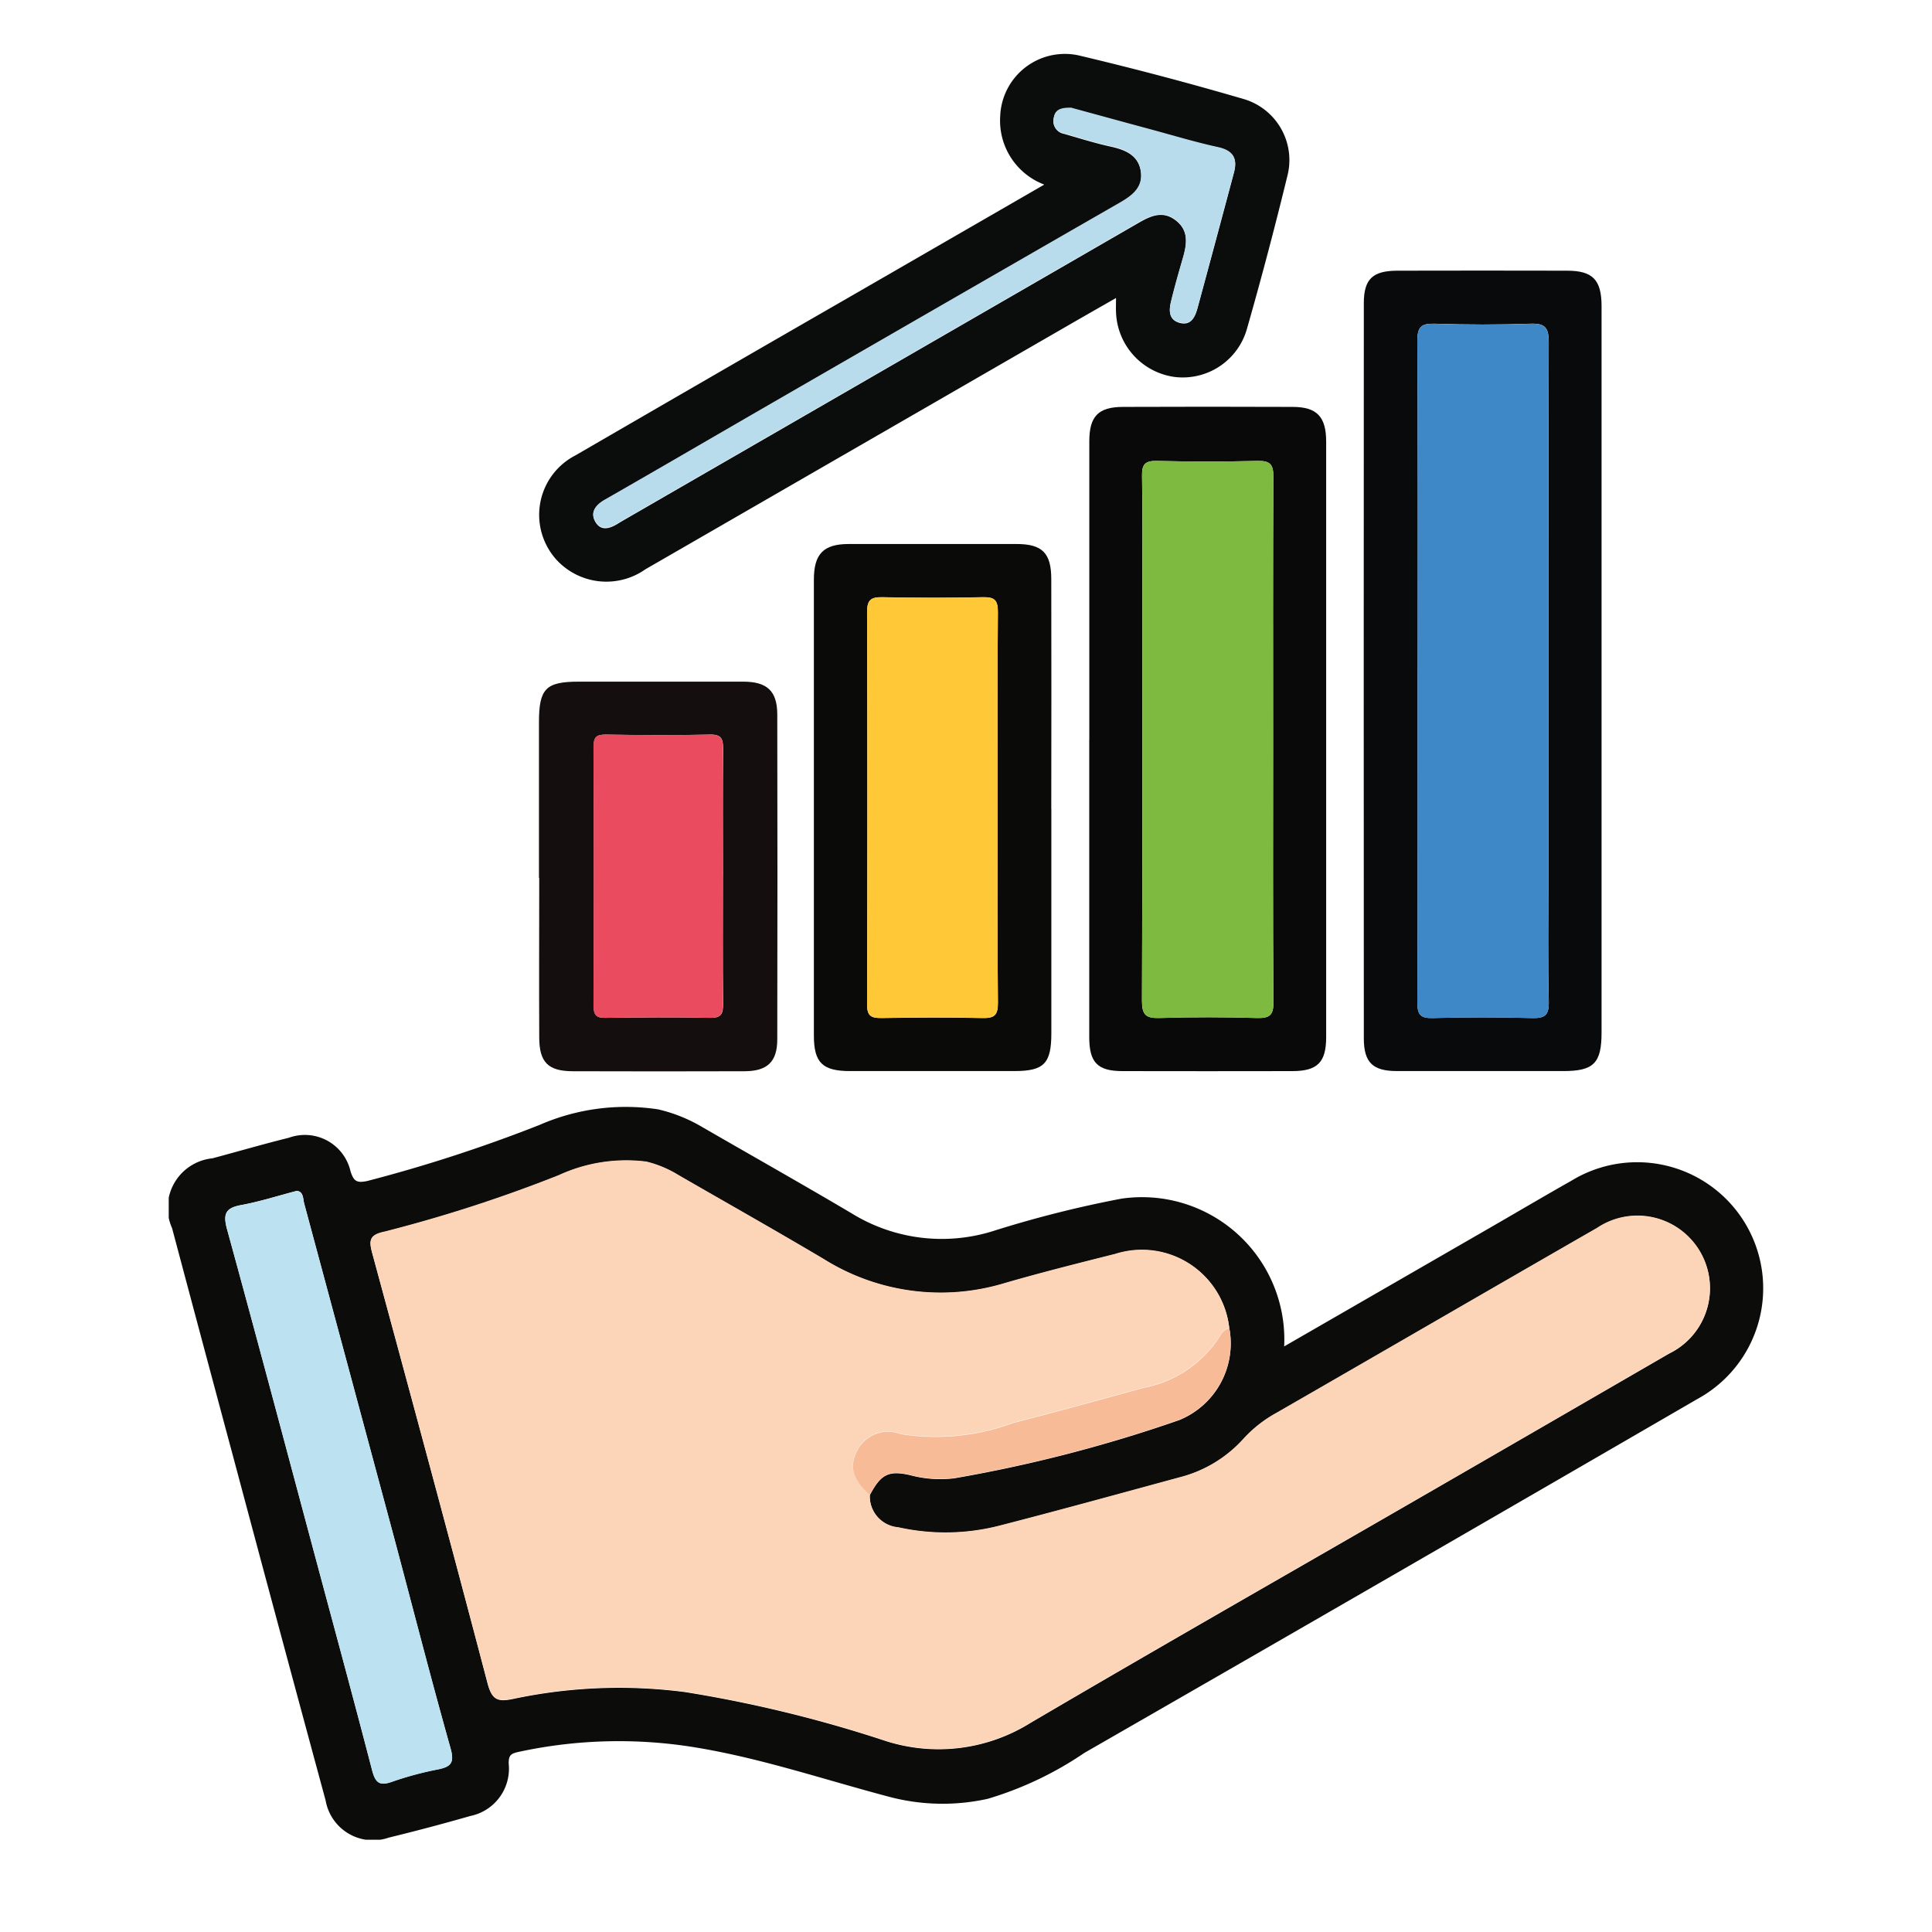 <svg xmlns="http://www.w3.org/2000/svg" xmlns:xlink="http://www.w3.org/1999/xlink" width="57" height="57" viewBox="0 0 57 57"><defs><clipPath id="clip-path"><rect id="Rectangle_58097" data-name="Rectangle 58097" width="47.045" height="52.694" fill="none"></rect></clipPath></defs><g id="Group_144660" data-name="Group 144660" transform="translate(-475 -2277)"><rect id="Rectangle_57837" data-name="Rectangle 57837" width="57" height="57" transform="translate(475 2277)" fill="#fff" opacity="0"></rect><g id="Group_144668" data-name="Group 144668" transform="translate(479.978 2278)"><g id="Group_144748" data-name="Group 144748" transform="translate(0 0.583)"><g id="Group_144747" data-name="Group 144747" clip-path="url(#clip-path)"><path id="Path_90884" data-name="Path 90884" d="M32.911,230.207l6.219-3.586c.75-.433,1.5-.876,2.251-1.3a3.719,3.719,0,1,1,3.722,6.437Q36.067,237,27.015,242.2a10.257,10.257,0,0,1-2.849,1.354,6.153,6.153,0,0,1-2.936-.066c-1.89-.5-3.745-1.13-5.679-1.448a13.955,13.955,0,0,0-5.226.13c-.232.05-.3.1-.293.355A1.424,1.424,0,0,1,8.9,244.061q-1.2.344-2.406.638A1.42,1.42,0,0,1,4.629,243.6q-1.364-5.032-2.708-10.069Q1.007,230.128.1,226.719a1.467,1.467,0,0,1,1.19-2.061c.751-.2,1.5-.42,2.254-.606a1.382,1.382,0,0,1,1.822.995c.093.282.175.347.493.28a44.05,44.05,0,0,0,5.075-1.651,6.35,6.35,0,0,1,3.508-.462,4.581,4.581,0,0,1,1.293.518c1.47.849,2.949,1.683,4.41,2.547a5.063,5.063,0,0,0,4.146.535,33.038,33.038,0,0,1,3.819-.966,4.2,4.2,0,0,1,4.8,4.359m-1.62-.536a2.592,2.592,0,0,0-3.363-2.185c-1.09.275-2.181.548-3.261.861a6.5,6.5,0,0,1-5.345-.714c-1.416-.839-2.85-1.648-4.275-2.47a3.309,3.309,0,0,0-.951-.4,4.751,4.751,0,0,0-2.585.4,42.159,42.159,0,0,1-5.127,1.662c-.462.094-.481.254-.377.635,1.145,4.224,2.289,8.448,3.4,12.681.13.5.3.564.763.466a15.033,15.033,0,0,1,5.073-.2,38.055,38.055,0,0,1,5.893,1.436,5.119,5.119,0,0,0,4.282-.522c3.764-2.212,7.558-4.374,11.339-6.557q3.758-2.17,7.513-4.345a2.139,2.139,0,1,0-2.127-3.7c-3.154,1.813-6.3,3.639-9.453,5.453a3.76,3.76,0,0,0-.974.762,3.793,3.793,0,0,1-1.886,1.142c-1.769.481-3.537.969-5.312,1.426a6.408,6.408,0,0,1-2.992.049.918.918,0,0,1-.84-.952c.325-.619.553-.74,1.2-.59a3.434,3.434,0,0,0,1.287.091,41.75,41.75,0,0,0,6.647-1.72,2.441,2.441,0,0,0,1.475-2.7M3.78,225.617c-.572.149-1.1.32-1.643.419-.467.085-.539.266-.415.717.883,3.215,1.737,6.437,2.6,9.657.563,2.1,1.134,4.2,1.681,6.31.1.367.224.46.59.328a9.658,9.658,0,0,1,1.35-.363c.379-.078.493-.19.372-.621-.6-2.128-1.145-4.271-1.717-6.407Q5.3,230.828,4,226c-.041-.152-.018-.36-.22-.383" transform="translate(-0.001 -192.067)" fill="#0c0c0b"></path><path id="Path_90885" data-name="Path 90885" d="M93.434,3.861a2.016,2.016,0,0,1-1.295-2.013,1.91,1.91,0,0,1,2.3-1.8q2.472.585,4.914,1.3a1.878,1.878,0,0,1,1.254,2.278q-.552,2.268-1.194,4.513a1.969,1.969,0,0,1-2.124,1.4,2,2,0,0,1-1.733-1.917c-.006-.118,0-.237,0-.413-.511.292-.987.563-1.461.837q-6.211,3.583-12.422,7.166a2,2,0,0,1-2.608-.262,1.973,1.973,0,0,1,.547-3.1q4.046-2.348,8.1-4.681l5.718-3.3m.821-2.26c-.305-.01-.483.043-.527.277a.377.377,0,0,0,.29.478c.465.133.928.28,1.4.382.442.1.813.265.877.751.061.468-.269.708-.633.917q-5.108,2.937-10.21,5.883c-1.664.96-3.322,1.929-4.989,2.883-.27.155-.419.358-.267.629s.4.217.638.075c.074-.045.148-.09.223-.133q7.576-4.373,15.151-8.748c.361-.209.718-.383,1.106-.089.407.308.337.718.216,1.135s-.236.831-.341,1.25c-.066.265-.087.551.246.644s.457-.168.529-.43q.543-2,1.075-4c.111-.414-.021-.646-.468-.743-.675-.146-1.338-.347-2-.527-.8-.216-1.6-.435-2.311-.629" transform="translate(-67.608 0)" fill="#0b0c0c"></path><path id="Path_90886" data-name="Path 90886" d="M260.363,57.822q0,5.318,0,10.637c0,.909-.229,1.141-1.133,1.141q-2.45,0-4.9,0c-.717,0-.98-.251-.981-.965q-.006-10.845,0-21.691c0-.713.263-.956.989-.958q2.5-.006,5.005,0c.759,0,1.019.269,1.02,1.044q0,5.4,0,10.793m-5.426-.057c0,3.269.006,6.538-.008,9.807,0,.362.087.472.457.462q1.459-.04,2.92,0c.382.011.507-.078.5-.483-.029-1.2-.011-2.4-.011-3.6,0-5.286-.005-10.572.01-15.858,0-.435-.112-.559-.544-.544-.938.033-1.878.031-2.816,0-.408-.013-.518.1-.516.512.018,3.234.01,6.468.01,9.7" transform="translate(-218.09 -39.583)" fill="#090a0c"></path><path id="Path_90887" data-name="Path 90887" d="M195.17,84.685q0-4.406,0-8.812c0-.737.263-1.014.992-1.016q2.5-.01,5.005,0c.719,0,.991.291.991,1.024q0,8.786,0,17.572c0,.739-.256,1-1,1q-2.5.005-5.006,0c-.741,0-.984-.253-.984-1.005q0-4.38,0-8.76m5.424.05c0-2.608-.007-5.216.008-7.824,0-.367-.1-.471-.466-.463q-1.486.035-2.973,0c-.344-.008-.442.1-.436.437.02,1.13.008,2.26.008,3.39,0,4.034.007,8.068-.01,12.1,0,.419.118.52.519.508q1.433-.043,2.868,0c.384.011.5-.084.492-.483-.02-2.556-.01-5.112-.01-7.668" transform="translate(-168.01 -64.435)" fill="#080908"></path><path id="Path_90888" data-name="Path 90888" d="M143.775,111.757q0,3.311,0,6.622c0,.893-.217,1.114-1.09,1.115q-2.424,0-4.849,0c-.814,0-1.066-.249-1.067-1.046q0-6.727,0-13.453c0-.759.283-1.049,1.024-1.051q2.477,0,4.953,0c.761,0,1.026.264,1.027,1.035q.006,3.389,0,6.779m-1.584-.019c0-1.93-.009-3.86.008-5.79,0-.347-.1-.442-.438-.434q-1.486.032-2.973,0c-.337-.007-.448.085-.448.435q.017,5.79,0,11.58c0,.34.119.4.422.4.991-.016,1.982-.022,2.973,0,.357.009.469-.075.465-.451-.02-1.912-.009-3.825-.009-5.738" transform="translate(-117.735 -89.477)" fill="#0a0a09"></path><path id="Path_90889" data-name="Path 90889" d="M78.488,138.912q0-2.295,0-4.589c0-.994.2-1.2,1.175-1.2q2.425,0,4.85,0c.7,0,1,.27,1.006.952q.01,4.8,0,9.6c0,.665-.294.94-.965.942q-2.529.008-5.058,0c-.737,0-1-.26-1-1.006-.008-1.565,0-3.129,0-4.694m5.42-.052c0-1.251-.007-2.5.005-3.752,0-.291-.037-.436-.388-.428-1.024.024-2.049.017-3.074,0-.269,0-.358.071-.357.349q.014,3.83,0,7.66c0,.28.092.351.359.347,1.024-.013,2.05-.021,3.074,0,.354.008.388-.143.385-.431-.012-1.25-.005-2.5-.005-3.752" transform="translate(-67.565 -114.595)" fill="#140e0e"></path><path id="Path_90890" data-name="Path 90890" d="M57.517,244.388a.918.918,0,0,0,.84.952,6.408,6.408,0,0,0,2.992-.049c1.776-.457,3.543-.945,5.312-1.426a3.793,3.793,0,0,0,1.886-1.142,3.76,3.76,0,0,1,.974-.762c3.153-1.814,6.3-3.641,9.453-5.453a2.139,2.139,0,1,1,2.127,3.7q-3.752,2.18-7.513,4.345c-3.781,2.183-7.575,4.345-11.339,6.557a5.119,5.119,0,0,1-4.282.522,38.042,38.042,0,0,0-5.893-1.436,15.033,15.033,0,0,0-5.073.2c-.463.1-.633.03-.763-.466-1.11-4.233-2.254-8.457-3.4-12.681-.1-.381-.085-.541.377-.635a42.159,42.159,0,0,0,5.127-1.662,4.751,4.751,0,0,1,2.585-.4,3.307,3.307,0,0,1,.951.4c1.426.822,2.86,1.631,4.275,2.47a6.5,6.5,0,0,0,5.345.714c1.079-.313,2.171-.586,3.261-.861a2.592,2.592,0,0,1,3.363,2.185.409.409,0,0,0-.27.225,3.408,3.408,0,0,1-2.253,1.533c-1.283.353-2.565.708-3.854,1.038a6.566,6.566,0,0,1-3.31.33,1.023,1.023,0,0,0-1.311.526c-.217.451-.1.826.39,1.267" transform="translate(-36.834 -201.866)" fill="#fcd5b8"></path><path id="Path_90891" data-name="Path 90891" d="M14.092,241.1c.2.023.179.231.22.383q1.3,4.828,2.6,9.658c.572,2.136,1.118,4.278,1.717,6.407.121.431.008.543-.372.621a9.658,9.658,0,0,0-1.35.363c-.366.132-.495.039-.59-.328-.547-2.107-1.118-4.207-1.681-6.31-.863-3.22-1.717-6.443-2.6-9.657-.124-.451-.051-.632.415-.717.542-.1,1.071-.27,1.643-.419" transform="translate(-10.313 -207.547)" fill="#bce1f1"></path><path id="Path_90892" data-name="Path 90892" d="M145.567,275.142c-.492-.441-.607-.816-.39-1.267a1.023,1.023,0,0,1,1.311-.526,6.567,6.567,0,0,0,3.31-.33c1.289-.33,2.571-.685,3.854-1.038a3.408,3.408,0,0,0,2.253-1.533.409.409,0,0,1,.27-.225,2.441,2.441,0,0,1-1.475,2.7,41.751,41.751,0,0,1-6.647,1.72,3.434,3.434,0,0,1-1.288-.091c-.645-.15-.874-.029-1.2.59" transform="translate(-124.884 -232.619)" fill="#f7bb98"></path><path id="Path_90893" data-name="Path 90893" d="M104.137,11.494c.71.193,1.51.413,2.311.629.667.18,1.33.381,2,.527.447.1.579.328.468.743q-.535,2-1.075,4c-.071.262-.191.524-.529.43s-.312-.379-.246-.644c.1-.419.221-.835.341-1.25s.19-.828-.216-1.135c-.388-.293-.745-.119-1.106.089q-7.574,4.377-15.151,8.748c-.075.043-.149.088-.223.133-.234.142-.494.183-.638-.075s0-.474.267-.629c1.667-.954,3.325-1.923,4.989-2.883q5.1-2.945,10.21-5.883c.364-.209.694-.449.633-.917-.064-.487-.435-.656-.877-.751-.472-.1-.935-.249-1.4-.382a.377.377,0,0,1-.29-.478c.045-.233.222-.287.527-.277" transform="translate(-77.49 -9.894)" fill="#b9dcec"></path><path id="Path_90894" data-name="Path 90894" d="M264.72,67.457c0-3.234.008-6.468-.01-9.7,0-.413.108-.525.516-.512.938.031,1.878.033,2.816,0,.433-.015.545.109.544.544-.016,5.286-.01,10.572-.01,15.858,0,1.2-.019,2.4.011,3.6.01.4-.116.493-.5.483q-1.459-.041-2.92,0c-.37.01-.458-.1-.457-.462.014-3.269.008-6.538.008-9.807" transform="translate(-227.873 -49.276)" fill="#3f88c8"></path><path id="Path_90895" data-name="Path 90895" d="M210.216,94.611c0,2.556-.01,5.112.01,7.668,0,.4-.108.494-.492.483q-1.433-.043-2.868,0c-.4.012-.52-.089-.519-.508.017-4.034.01-8.068.01-12.1,0-1.13.012-2.26-.008-3.39-.006-.341.092-.445.436-.437q1.486.033,2.973,0c.363-.009.468.1.466.463-.015,2.608-.008,5.216-.008,7.824" transform="translate(-177.632 -74.311)" fill="#7eb940"></path><path id="Path_90896" data-name="Path 90896" d="M151.918,121.461c0,1.913-.011,3.825.009,5.738,0,.376-.109.46-.465.451-.99-.025-1.982-.019-2.973,0-.3.005-.423-.055-.422-.4q.018-5.79,0-11.58c0-.35.111-.442.448-.435q1.486.03,2.973,0c.34-.007.441.087.438.434-.017,1.93-.008,3.86-.008,5.79" transform="translate(-127.463 -99.2)" fill="#ffc836"></path><path id="Path_90897" data-name="Path 90897" d="M93.858,148.506c0,1.251-.007,2.5.005,3.752,0,.288-.031.439-.385.431-1.024-.024-2.049-.017-3.074,0-.267,0-.36-.067-.359-.348q.014-3.83,0-7.66c0-.278.088-.352.357-.349,1.024.014,2.05.021,3.074,0,.351-.008.391.137.388.428-.012,1.25-.005,2.5-.005,3.752" transform="translate(-77.514 -124.242)" fill="#ea4b5f"></path></g></g></g></g></svg>